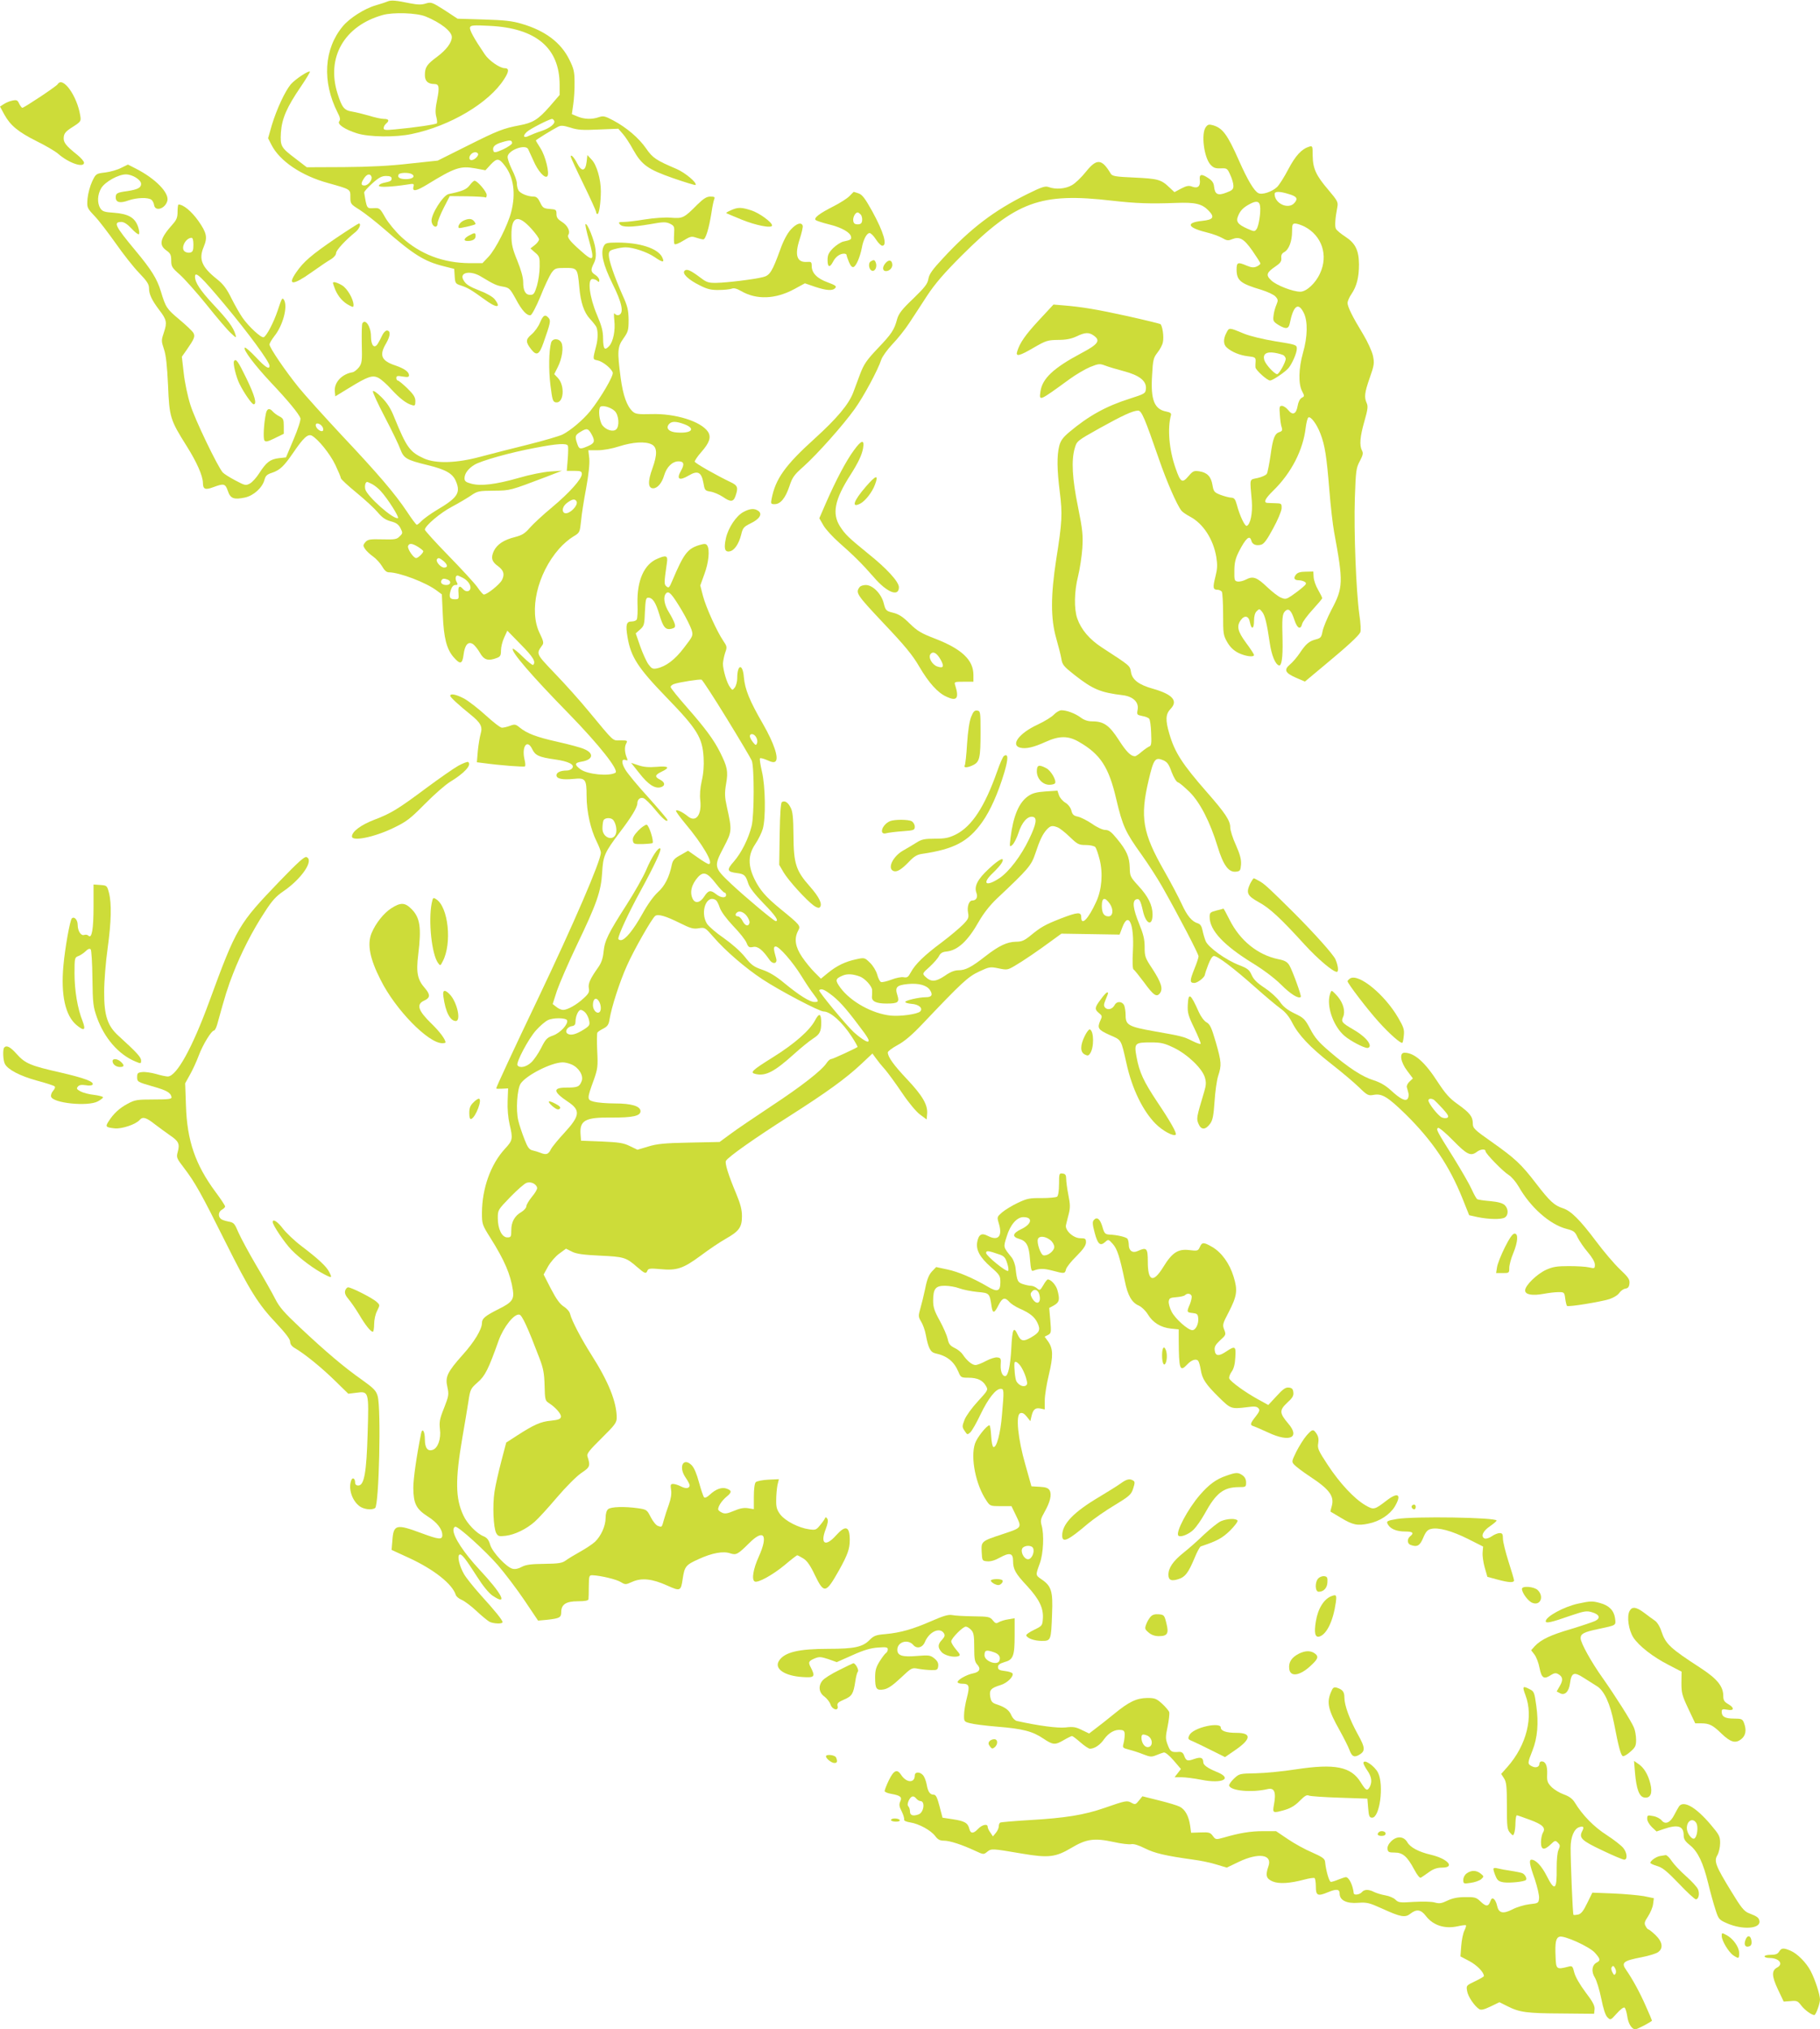 <?xml version="1.0" standalone="no"?>
<!DOCTYPE svg PUBLIC "-//W3C//DTD SVG 20010904//EN"
 "http://www.w3.org/TR/2001/REC-SVG-20010904/DTD/svg10.dtd">
<svg version="1.0" xmlns="http://www.w3.org/2000/svg"
 width="1148pt" height="1280pt" viewBox="0 0 1148 1280"
 preserveAspectRatio="xMidYMid meet">
<g transform="translate(0,1280) scale(0.1,-0.1)"
fill="#cddc39" stroke="none">
<path d="M2445 12791 c-11 -5 -45 -16 -76 -25 -70 -20 -165 -81 -207 -132
-119 -143 -131 -349 -33 -543 17 -32 19 -46 11 -56 -15 -18 35 -52 112 -76 74
-24 246 -26 346 -4 241 50 487 196 582 346 32 49 32 69 3 69 -30 0 -99 48
-125 87 -70 103 -99 157 -93 171 5 13 23 14 123 9 293 -14 442 -139 442 -373
l0 -63 -64 -74 c-70 -80 -105 -102 -187 -117 -105 -20 -138 -33 -326 -127
l-192 -96 -178 -19 c-120 -14 -254 -21 -413 -22 l-235 -1 -69 53 c-95 72 -99
79 -94 167 6 87 37 159 126 289 34 50 59 92 57 94 -8 9 -93 -48 -121 -80 -37
-45 -88 -155 -119 -256 l-24 -84 21 -41 c52 -103 190 -196 359 -242 142 -40
139 -38 139 -88 0 -43 2 -45 58 -80 31 -20 102 -75 157 -123 183 -160 252
-203 373 -233 l67 -17 3 -46 c3 -44 5 -48 40 -59 42 -14 63 -26 146 -86 78
-58 111 -58 66 0 -11 14 -50 37 -88 51 -75 30 -94 42 -110 72 -25 47 47 60
113 19 81 -49 97 -56 138 -63 39 -7 44 -12 80 -77 39 -74 71 -108 94 -103 8 2
36 55 62 118 25 64 57 130 69 148 22 30 27 32 88 32 76 0 77 -2 88 -120 8 -97
30 -161 67 -201 17 -18 34 -40 40 -50 11 -22 12 -73 0 -119 -23 -89 -23 -87 8
-93 33 -7 87 -50 96 -77 6 -20 -74 -157 -142 -243 -46 -56 -122 -121 -175
-148 -21 -10 -120 -39 -220 -64 -101 -25 -235 -59 -298 -76 -152 -41 -280 -44
-355 -11 -90 41 -110 69 -187 257 -23 59 -45 93 -82 130 -28 28 -51 44 -54 37
-2 -6 32 -80 76 -164 44 -84 88 -175 97 -201 22 -58 38 -68 174 -101 114 -28
157 -53 177 -102 31 -73 10 -104 -124 -183 -38 -23 -79 -53 -92 -66 -13 -14
-27 -25 -31 -25 -4 0 -32 37 -62 83 -77 115 -183 239 -412 482 -108 116 -230
251 -270 300 -85 105 -185 252 -185 272 0 8 14 31 30 52 55 68 87 189 61 230
-11 16 -13 12 -40 -69 -25 -75 -71 -162 -88 -167 -16 -6 -97 70 -134 124 -16
23 -47 77 -69 121 -30 61 -52 90 -91 121 -97 77 -117 126 -84 204 25 60 19 88
-34 164 -43 60 -94 103 -125 103 -3 0 -6 -20 -6 -45 0 -37 -6 -52 -33 -82 -78
-88 -87 -128 -37 -163 25 -18 30 -28 30 -63 0 -38 5 -46 54 -89 30 -27 106
-112 169 -190 63 -79 131 -159 152 -178 35 -33 37 -33 30 -10 -13 45 -47 91
-138 188 -83 89 -117 140 -117 177 0 37 37 3 186 -175 152 -182 283 -361 284
-387 0 -27 -26 -10 -86 54 -35 37 -66 64 -70 60 -12 -12 62 -110 165 -220 108
-114 177 -198 186 -225 3 -11 -15 -67 -43 -133 l-48 -114 -46 -5 c-54 -7 -78
-25 -123 -95 -17 -27 -44 -57 -59 -65 -26 -14 -32 -12 -92 20 -36 19 -71 41
-79 50 -32 36 -177 337 -204 426 -17 53 -36 143 -42 200 l-12 104 29 41 c50
72 56 87 44 109 -6 11 -46 49 -89 85 -79 66 -86 76 -116 176 -24 80 -60 138
-161 259 -129 155 -141 180 -88 180 16 0 38 -14 64 -42 21 -23 42 -39 46 -35
5 4 2 27 -6 49 -20 56 -61 79 -151 86 -60 4 -73 8 -86 28 -21 33 -19 87 6 128
25 40 108 86 155 86 41 0 96 -34 96 -60 0 -24 -21 -35 -84 -45 -68 -9 -76 -14
-76 -40 0 -32 27 -39 81 -19 52 18 124 20 144 4 8 -6 15 -21 17 -33 6 -43 68
-25 83 24 16 50 -73 142 -199 206 l-49 25 -43 -21 c-23 -12 -68 -25 -100 -29
-58 -7 -59 -7 -83 -57 -13 -28 -26 -76 -29 -108 -4 -57 -4 -58 45 -110 27 -28
86 -106 133 -172 46 -66 112 -150 147 -186 51 -53 63 -72 63 -98 0 -37 18 -75
65 -137 46 -60 50 -78 29 -140 -17 -50 -17 -55 0 -106 13 -37 20 -104 26 -229
8 -201 14 -218 117 -382 65 -103 102 -188 103 -233 0 -40 15 -46 65 -27 67 25
76 23 92 -23 16 -49 38 -57 109 -42 54 12 109 62 122 111 7 26 16 35 48 45 50
17 75 41 134 127 64 94 92 120 117 107 40 -22 115 -115 148 -184 19 -40 35
-78 35 -84 0 -6 45 -48 99 -92 55 -45 115 -101 134 -124 27 -32 48 -47 81 -56
35 -9 49 -19 62 -43 15 -30 15 -33 -5 -52 -18 -19 -31 -21 -109 -19 -78 2 -91
0 -107 -17 -16 -19 -16 -23 -2 -44 8 -12 31 -34 50 -47 20 -14 45 -42 57 -62
15 -26 28 -38 43 -38 66 0 235 -64 303 -116 l31 -23 6 -128 c6 -147 24 -217
68 -268 42 -48 55 -45 63 15 8 63 29 87 60 67 11 -8 31 -33 44 -56 25 -44 52
-52 106 -31 22 8 26 16 26 47 0 21 9 58 20 81 l20 44 85 -87 c78 -79 97 -110
78 -129 -4 -3 -33 19 -65 51 -31 31 -60 54 -63 51 -15 -15 117 -169 356 -413
189 -194 315 -354 291 -369 -39 -24 -177 -11 -221 22 -39 29 -37 41 8 48 73
12 80 53 14 80 -20 9 -95 29 -166 45 -134 30 -192 52 -240 91 -24 20 -31 21
-60 10 -18 -7 -41 -12 -51 -12 -10 0 -55 35 -102 78 -46 42 -107 89 -135 105
-51 27 -89 35 -89 18 0 -9 57 -61 129 -119 63 -51 76 -75 63 -120 -6 -20 -14
-69 -18 -108 l-6 -72 48 -6 c94 -13 248 -25 255 -20 4 2 3 23 -3 46 -18 81 18
128 49 63 19 -40 43 -51 143 -65 86 -12 128 -33 109 -56 -6 -8 -21 -14 -33
-14 -40 0 -66 -12 -66 -30 0 -22 37 -30 107 -23 76 8 83 -1 83 -107 0 -99 25
-211 64 -289 14 -28 26 -59 26 -69 0 -52 -172 -450 -397 -922 -147 -307 -263
-557 -263 -565 0 -3 17 -3 38 -2 l37 2 -3 -80 c-2 -49 3 -105 12 -145 22 -93
21 -102 -29 -156 -90 -98 -144 -249 -145 -403 0 -72 1 -76 54 -160 88 -140
126 -228 141 -328 9 -58 -5 -78 -88 -119 -87 -44 -107 -60 -107 -89 0 -39 -48
-119 -121 -200 -98 -110 -112 -140 -97 -204 10 -47 9 -55 -21 -132 -28 -69
-31 -89 -26 -134 8 -60 -13 -120 -46 -130 -32 -11 -49 13 -49 66 0 51 -16 76
-24 37 -29 -145 -49 -286 -49 -343 1 -99 18 -133 91 -180 59 -37 92 -80 92
-118 0 -30 -22 -28 -130 12 -161 60 -178 56 -185 -46 l-5 -59 113 -52 c155
-72 270 -163 292 -232 3 -10 20 -24 37 -31 17 -7 59 -38 92 -69 34 -32 71 -62
83 -69 25 -13 83 -15 83 -3 0 13 -46 70 -136 169 -45 50 -93 110 -107 134 -29
50 -44 114 -29 123 13 8 37 -23 112 -140 36 -57 73 -102 96 -118 102 -69 62
10 -82 164 -98 105 -164 206 -164 249 0 12 6 21 13 21 21 0 185 -148 268 -243
44 -51 119 -150 167 -221 l86 -128 56 5 c79 9 90 14 90 48 0 49 30 69 105 69
44 0 66 4 67 13 1 6 2 44 2 82 1 68 2 70 26 69 53 -3 149 -26 176 -43 28 -17
31 -17 73 2 59 26 125 19 220 -24 82 -37 86 -35 97 41 12 80 19 89 101 126 85
39 156 52 200 36 37 -12 47 -6 118 64 93 94 123 53 61 -85 -35 -77 -46 -144
-26 -156 19 -12 114 41 189 103 40 34 76 62 80 62 3 0 20 -9 38 -20 23 -14 44
-43 73 -105 58 -119 69 -117 152 30 54 97 68 135 68 191 0 88 -26 97 -87 29
-66 -74 -101 -54 -65 39 14 37 17 57 10 67 -7 11 -11 11 -15 1 -3 -7 -17 -27
-31 -43 -23 -29 -29 -31 -69 -25 -65 9 -149 52 -181 93 -22 30 -27 46 -26 92
0 31 4 73 8 94 l9 37 -67 -3 c-37 -2 -72 -9 -79 -16 -7 -7 -12 -42 -12 -91 l0
-79 -37 6 c-27 4 -52 -1 -89 -17 -41 -17 -57 -20 -75 -11 -13 6 -24 15 -24 21
0 20 22 53 51 78 36 29 36 40 4 52 -31 12 -70 -2 -108 -38 -17 -16 -31 -22
-36 -16 -5 5 -19 47 -32 94 -14 53 -31 93 -46 108 -53 53 -85 -10 -39 -77 14
-20 26 -43 26 -49 0 -21 -24 -24 -56 -7 -16 8 -37 15 -48 15 -16 0 -18 -5 -13
-37 4 -26 -1 -56 -14 -93 -11 -30 -25 -73 -31 -95 -14 -50 -12 -48 -37 -40
-12 3 -32 28 -46 55 -24 47 -26 49 -82 57 -87 12 -169 9 -187 -6 -10 -8 -16
-29 -16 -55 0 -51 -29 -114 -66 -150 -16 -15 -58 -43 -94 -63 -36 -20 -77 -45
-92 -56 -22 -16 -44 -20 -135 -21 -84 -1 -115 -5 -142 -19 -21 -12 -42 -16
-58 -12 -39 10 -127 104 -141 151 -9 31 -20 45 -42 54 -44 18 -103 79 -127
131 -51 108 -52 225 -7 489 14 80 31 182 38 227 12 80 14 84 58 123 48 41 69
84 133 264 31 86 98 171 131 164 17 -3 53 -81 126 -273 25 -65 31 -97 33 -174
2 -88 4 -96 26 -110 44 -28 81 -71 77 -88 -2 -14 -17 -19 -63 -24 -65 -6 -107
-25 -214 -94 l-68 -44 -31 -118 c-17 -65 -37 -152 -43 -193 -13 -86 -7 -226
11 -260 11 -20 17 -22 60 -17 57 7 130 42 183 89 21 18 84 87 140 153 58 68
125 135 155 155 54 36 57 44 37 105 -5 16 14 39 90 114 85 84 95 98 95 130 -1
99 -51 225 -160 396 -63 99 -124 215 -134 257 -3 15 -21 35 -40 47 -25 16 -47
47 -81 112 l-46 90 28 51 c16 28 48 65 71 81 l42 31 38 -19 c28 -14 71 -20
177 -25 152 -7 164 -11 234 -72 49 -42 56 -45 65 -22 5 13 18 15 81 9 104 -10
144 3 256 86 52 39 122 86 156 105 85 48 103 73 103 143 0 42 -10 78 -36 141
-50 119 -73 193 -65 208 14 25 186 146 397 280 240 153 360 240 458 332 l69
65 21 -29 c12 -17 37 -48 57 -70 20 -23 68 -89 108 -148 42 -63 90 -120 114
-138 l42 -31 3 35 c5 56 -28 114 -126 218 -87 92 -122 142 -122 170 0 7 28 28
63 47 43 23 92 65 157 134 246 259 285 296 356 329 64 30 70 31 123 20 52 -11
57 -10 100 15 49 28 152 98 241 164 l55 40 184 -3 183 -3 17 45 c39 105 76 23
67 -147 -4 -71 -2 -114 4 -118 6 -3 35 -40 66 -81 61 -84 80 -96 101 -68 20
28 7 68 -48 153 -46 69 -49 78 -49 137 0 50 -8 82 -35 148 -38 93 -44 143 -19
153 20 8 28 -6 43 -72 19 -86 61 -101 61 -22 -1 58 -27 112 -90 180 -51 56
-53 61 -54 115 -2 67 -19 107 -81 182 -35 43 -51 55 -73 55 -16 0 -52 16 -84
39 -31 21 -71 41 -89 45 -26 5 -35 13 -41 38 -5 19 -20 39 -38 50 -16 9 -34
30 -40 46 l-10 30 -75 -5 c-57 -4 -83 -11 -109 -29 -59 -40 -95 -126 -112
-264 -7 -59 -6 -60 13 -43 10 10 27 43 37 74 21 66 56 107 89 102 31 -4 25
-44 -23 -143 -50 -104 -126 -204 -186 -244 -86 -57 -113 -35 -41 33 24 23 49
51 56 64 22 42 -15 25 -83 -39 -70 -65 -93 -110 -77 -151 10 -27 -1 -48 -26
-48 -21 0 -34 -38 -27 -76 6 -32 3 -40 -32 -76 -22 -22 -82 -73 -134 -112
-109 -81 -167 -137 -195 -189 -16 -30 -23 -35 -45 -31 -14 3 -49 -4 -77 -15
-29 -11 -59 -18 -66 -15 -7 2 -18 24 -24 47 -7 24 -26 56 -46 75 -33 32 -34
33 -88 21 -66 -14 -121 -40 -177 -86 l-44 -36 -39 39 c-22 22 -58 65 -80 98
-43 64 -51 115 -25 165 17 32 16 34 -114 140 -91 75 -127 117 -161 186 -42 87
-41 153 5 221 19 28 40 71 47 95 20 67 17 269 -5 362 -10 43 -16 81 -12 84 3
3 24 -2 46 -12 30 -14 44 -15 52 -7 21 21 -10 114 -78 233 -87 150 -115 221
-122 297 -7 89 -42 84 -42 -7 0 -20 -7 -46 -15 -57 -15 -19 -15 -19 -30 1 -20
25 -45 110 -45 149 1 17 7 48 14 69 13 35 12 40 -12 75 -40 59 -109 211 -128
283 l-17 66 26 72 c27 72 35 153 18 180 -8 12 -16 13 -50 3 -75 -23 -98 -54
-171 -226 -18 -43 -22 -47 -36 -35 -16 13 -16 21 3 152 6 42 -5 47 -60 23 -85
-35 -130 -139 -126 -284 2 -48 0 -93 -5 -100 -4 -7 -18 -12 -32 -12 -33 0 -39
-20 -26 -98 21 -126 66 -195 246 -381 193 -199 227 -253 234 -380 3 -50 -1
-102 -12 -148 -10 -44 -13 -89 -9 -121 10 -91 -27 -142 -77 -102 -33 27 -69
45 -76 37 -3 -3 22 -38 56 -79 113 -134 185 -258 150 -258 -6 0 -38 19 -70 42
l-60 42 -47 -27 c-38 -20 -49 -33 -55 -59 -16 -81 -46 -138 -89 -176 -27 -25
-64 -76 -97 -136 -57 -102 -109 -166 -136 -166 -9 0 -16 4 -16 9 0 24 66 166
139 299 90 165 135 262 126 270 -11 12 -55 -54 -88 -133 -19 -45 -75 -144
-125 -222 -116 -181 -138 -225 -145 -297 -4 -41 -14 -70 -34 -98 -51 -72 -64
-102 -59 -131 5 -23 -1 -35 -32 -63 -42 -40 -102 -74 -130 -74 -11 0 -30 8
-43 19 l-23 18 27 84 c16 46 72 176 126 289 124 258 152 337 159 455 6 107 15
127 112 256 72 94 110 157 110 181 0 25 17 40 38 34 12 -4 44 -36 73 -71 48
-59 79 -85 79 -67 0 5 -54 68 -120 142 -67 73 -132 152 -146 176 -26 44 -24
70 3 60 11 -5 13 -2 8 11 -15 34 -17 71 -6 92 11 20 9 21 -35 21 -53 0 -35
-16 -202 185 -55 67 -151 174 -213 238 -120 126 -118 122 -78 178 10 13 6 28
-17 75 -69 141 -16 374 122 532 25 29 65 63 89 77 42 25 42 26 50 98 3 39 18
133 32 207 16 88 23 153 20 188 l-6 52 59 0 c36 0 91 10 137 25 85 27 164 32
203 12 36 -18 37 -63 5 -152 -30 -82 -28 -125 5 -125 27 0 55 33 69 81 16 54
52 89 91 89 34 0 39 -18 15 -60 -30 -53 -11 -65 50 -29 55 33 79 21 91 -43 9
-51 10 -53 46 -59 20 -3 54 -18 76 -32 50 -35 68 -34 81 4 19 54 14 67 -31 88
-88 42 -222 118 -226 129 -1 5 17 33 41 60 52 59 64 94 43 128 -44 66 -206
117 -358 112 -82 -2 -99 0 -117 16 -37 34 -61 101 -76 212 -22 168 -21 196 18
250 29 41 32 52 32 117 -1 61 -6 85 -39 157 -50 113 -86 217 -86 251 0 24 6
30 38 38 20 6 51 11 68 11 47 0 135 -29 182 -61 54 -37 66 -37 48 0 -29 55
-141 91 -282 91 -65 0 -75 -3 -85 -21 -23 -43 -5 -118 54 -238 60 -120 74
-185 41 -198 -9 -3 -20 0 -26 8 -6 9 -7 -5 -3 -43 7 -62 -7 -132 -32 -160 -29
-32 -38 -21 -39 45 0 49 -9 81 -39 152 -47 111 -61 225 -28 225 10 0 24 -5 31
-12 9 -9 12 -8 12 5 0 9 -11 24 -25 33 -29 19 -31 30 -9 74 12 24 15 46 10 89
-6 53 -52 168 -63 157 -3 -3 7 -48 22 -101 37 -133 31 -141 -54 -65 -70 62
-86 84 -75 101 12 21 -7 58 -41 79 -27 17 -35 28 -35 50 0 27 -3 29 -42 32
-39 3 -45 7 -61 41 -13 27 -23 37 -41 37 -37 0 -86 20 -96 40 -6 10 -10 30
-10 45 0 14 -14 53 -31 86 -16 33 -29 70 -27 82 6 41 111 79 129 47 4 -8 19
-41 33 -72 28 -66 72 -116 88 -100 16 16 -11 127 -43 177 -16 25 -29 47 -29
49 0 4 102 67 139 86 19 10 33 9 79 -5 45 -15 78 -17 178 -12 l124 5 28 -32
c16 -18 45 -62 65 -99 55 -98 93 -125 253 -181 75 -26 138 -45 141 -43 12 13
-64 77 -119 101 -129 55 -151 69 -193 130 -46 66 -122 131 -208 177 -51 27
-62 29 -89 20 -43 -15 -92 -14 -135 4 l-36 15 9 63 c5 34 9 96 8 139 0 65 -5
86 -33 142 -53 108 -153 183 -301 226 -59 18 -111 23 -239 27 l-165 5 -82 54
c-79 50 -84 52 -118 42 -27 -9 -52 -8 -99 1 -91 19 -120 21 -142 12z m240 -95
c95 -39 165 -94 165 -130 0 -35 -36 -82 -94 -125 -64 -47 -76 -66 -76 -115 0
-38 20 -56 60 -56 30 0 33 -20 17 -100 -11 -52 -12 -82 -5 -107 5 -19 7 -38 3
-41 -7 -7 -141 -27 -262 -38 -62 -6 -73 -5 -73 8 0 9 7 21 15 28 23 19 18 30
-14 30 -16 0 -57 9 -92 20 -35 10 -83 22 -107 26 -51 8 -65 25 -93 114 -72
228 43 427 284 495 66 19 216 14 272 -9z m810 -657 c11 -17 -25 -47 -79 -65
-28 -9 -63 -23 -78 -30 -35 -18 -44 -3 -15 24 20 19 140 80 159 82 4 0 10 -5
13 -11z m-265 -142 c0 -7 -25 -24 -56 -39 -44 -20 -57 -22 -61 -12 -10 26 6
43 54 57 50 15 63 14 63 -6z m-215 -66 c7 -12 -22 -41 -41 -41 -17 0 -18 22
-2 38 14 14 35 16 43 3z m170 -77 c55 -72 69 -174 40 -289 -21 -84 -99 -238
-144 -285 l-38 -40 -79 0 c-168 1 -314 56 -432 165 -37 34 -83 90 -102 123
-34 60 -36 61 -74 59 -43 -2 -42 -4 -59 98 -1 6 22 32 51 58 41 37 60 47 87
47 25 0 35 -5 35 -15 0 -16 -5 -19 -52 -29 -16 -4 -28 -11 -28 -18 0 -11 82
-7 179 8 42 7 44 6 39 -14 -9 -33 18 -28 88 15 173 106 208 118 302 101 l64
-12 34 37 c39 41 52 40 89 -9z m-586 -53 c23 -15 2 -31 -39 -31 -39 0 -56 12
-45 30 8 12 65 13 84 1z m-256 -15 c8 -20 -21 -56 -44 -56 -23 0 -24 13 -3 45
18 28 39 32 47 11z m1009 -329 c26 -29 48 -59 48 -67 0 -8 -12 -24 -27 -36
l-27 -21 29 -26 c28 -23 30 -31 29 -89 0 -34 -8 -89 -17 -120 -15 -50 -21 -58
-42 -58 -31 0 -45 26 -45 82 0 28 -14 77 -37 134 -30 73 -37 102 -37 160 -1
121 41 135 126 41z m-2132 -101 c0 -35 -4 -45 -20 -49 -10 -3 -26 0 -35 7 -27
20 5 85 43 86 8 0 12 -15 12 -44z m2657 -1048 c27 -25 32 -98 9 -117 -20 -17
-63 -3 -86 26 -20 26 -28 102 -13 117 13 12 66 -3 90 -26z m440 -84 c74 -28
46 -59 -47 -52 -50 3 -72 26 -51 52 17 20 44 20 98 0z m-2283 -16 c5 -9 7 -20
3 -25 -11 -10 -41 11 -45 31 -5 23 26 18 42 -6z m1700 -52 c21 -40 16 -53 -30
-72 -46 -19 -51 -18 -63 17 -16 47 -14 55 22 76 39 24 48 22 71 -21z m-152
-68 c3 -7 2 -46 -1 -85 l-6 -73 47 0 c41 0 48 -3 48 -20 0 -31 -78 -118 -188
-210 -57 -47 -120 -106 -140 -129 -30 -35 -49 -47 -92 -58 -72 -18 -114 -46
-135 -88 -20 -43 -13 -68 25 -95 37 -27 45 -52 26 -89 -15 -28 -93 -91 -114
-91 -5 0 -24 21 -42 48 -19 26 -101 115 -182 198 -81 83 -148 157 -148 163 0
24 98 107 171 145 41 22 94 53 119 70 42 29 51 30 145 31 106 1 100 0 335 89
l95 37 -75 -5 c-43 -3 -129 -20 -200 -41 -144 -41 -237 -52 -297 -36 -34 9
-43 16 -43 34 0 30 23 61 62 85 42 26 227 78 383 107 139 27 201 31 207 13z
m-1234 -242 c15 -8 39 -27 53 -43 44 -47 120 -168 109 -171 -29 -10 -195 138
-206 182 -5 23 1 46 12 46 3 0 17 -6 32 -14z m1288 -107 c16 -26 -50 -90 -77
-74 -18 12 -9 44 19 64 31 23 48 26 58 10z m-998 -289 c17 -11 32 -23 32 -27
0 -11 -33 -43 -45 -43 -17 0 -57 59 -51 76 7 19 25 18 64 -6z m160 -89 c27
-24 28 -41 3 -41 -21 0 -54 38 -45 52 8 12 16 10 42 -11z m122 -106 c33 -17
54 -50 46 -71 -7 -18 -30 -18 -46 1 -22 26 -32 16 -28 -25 3 -38 2 -40 -23
-40 -33 0 -39 14 -26 57 7 22 17 33 29 33 16 0 17 3 8 20 -10 18 -7 40 6 40 3
0 18 -7 34 -15z m-96 -11 c25 -10 19 -34 -8 -34 -27 0 -41 14 -31 30 7 12 17
12 39 4z m1476 -193 c28 -47 55 -102 62 -123 11 -37 10 -39 -47 -113 -58 -77
-115 -119 -172 -131 -26 -5 -33 -1 -53 26 -13 18 -36 69 -52 114 l-28 81 27
24 c26 23 28 31 31 113 4 76 6 88 21 88 28 0 47 -30 70 -106 24 -81 39 -99 77
-90 22 6 25 11 20 31 -4 14 -20 46 -36 72 -31 49 -39 100 -18 121 17 17 36 -4
98 -107z m283 -681 c81 -132 153 -253 159 -268 16 -41 16 -345 -1 -412 -20
-81 -65 -170 -112 -224 -47 -53 -44 -65 20 -73 46 -6 54 -13 71 -66 8 -26 41
-68 96 -125 74 -75 99 -112 77 -112 -11 0 -187 147 -281 235 -110 104 -111
109 -46 233 51 97 52 104 19 252 -14 64 -15 86 -5 146 14 79 8 107 -38 199
-39 78 -92 150 -206 280 -58 66 -106 125 -106 132 0 6 10 15 23 19 32 11 160
31 172 27 6 -2 77 -111 158 -243z m187 -121 c7 -11 9 -28 5 -37 -6 -15 -9 -14
-26 7 -10 13 -19 29 -19 37 0 21 28 17 40 -7z m-902 -521 c16 -21 24 -58 18
-83 -14 -55 -86 -31 -86 29 0 19 3 41 6 50 7 19 47 21 62 4z m2804 -47 c13 -5
47 -32 76 -60 49 -47 57 -51 101 -51 28 0 53 -6 60 -13 6 -8 18 -42 27 -78 22
-87 14 -190 -21 -266 -50 -110 -95 -156 -95 -98 0 34 -21 33 -130 -9 -99 -39
-124 -53 -191 -108 -38 -31 -55 -38 -90 -38 -57 -1 -108 -25 -194 -92 -88 -69
-125 -88 -170 -88 -24 0 -52 -11 -87 -36 -57 -38 -86 -39 -122 -4 -19 19 -19
20 28 62 26 24 53 55 59 68 9 18 22 26 46 28 71 7 135 65 205 189 31 54 71
104 114 145 200 188 217 209 242 283 28 85 46 123 73 153 23 24 34 27 69 13z
m-2159 -351 c26 -33 51 -60 57 -60 5 0 10 -7 10 -15 0 -21 -33 -19 -63 5 -35
28 -49 25 -75 -15 -25 -39 -56 -46 -72 -16 -21 41 -9 92 33 139 34 37 59 28
110 -38z m3 -108 c6 -4 17 -25 24 -47 8 -24 40 -68 84 -115 40 -41 78 -89 85
-107 11 -28 17 -31 42 -26 29 6 59 -18 102 -80 21 -32 52 -26 43 7 -18 61 -18
76 -3 76 22 0 107 -97 162 -186 27 -44 61 -95 77 -115 34 -45 34 -49 5 -49
-29 0 -95 41 -191 120 -50 42 -95 69 -137 83 -55 19 -70 30 -111 82 -29 36
-83 83 -134 119 -47 32 -94 73 -105 90 -45 74 -2 188 57 148z m2484 -22 c25
-36 21 -80 -8 -80 -29 0 -42 21 -42 67 0 52 19 57 50 13z m-2290 -77 c11 -15
19 -33 18 -42 -5 -27 -27 -23 -43 8 -8 17 -22 31 -30 31 -16 0 -20 12 -8 23
14 15 43 6 63 -20z m-424 -44 c70 -35 88 -40 122 -34 38 6 40 5 93 -56 73 -85
202 -196 307 -265 107 -71 360 -204 387 -204 43 0 118 -67 177 -158 22 -34 39
-64 37 -66 -14 -10 -156 -76 -166 -76 -7 0 -20 -11 -29 -25 -31 -47 -159 -147
-349 -272 -104 -69 -221 -148 -258 -176 l-68 -50 -192 -4 c-157 -3 -204 -8
-259 -25 l-67 -20 -48 23 c-40 20 -69 24 -178 29 l-130 5 -3 39 c-7 89 29 109
193 107 135 -1 185 10 185 40 0 32 -57 49 -162 49 -51 0 -110 5 -132 11 -44
12 -45 16 0 139 24 69 26 84 21 181 -3 58 -2 110 1 116 4 6 21 17 39 26 25 13
33 25 38 59 13 78 64 236 109 336 44 100 159 301 179 315 19 13 66 -1 153 -44z
m1139 -339 c31 -12 75 -60 76 -84 1 -11 0 -31 -1 -43 -2 -29 27 -43 92 -43 73
0 83 8 68 54 -16 49 -4 62 65 69 69 7 121 -7 141 -38 20 -30 11 -45 -26 -45
-43 0 -130 -20 -130 -30 0 -5 19 -10 41 -12 45 -3 73 -28 53 -48 -17 -17 -126
-32 -185 -26 -117 12 -254 88 -319 177 -33 46 -32 55 14 75 30 13 66 11 111
-6z m-189 -109 c51 -37 96 -86 177 -194 64 -83 77 -107 59 -107 -11 0 -52 28
-86 59 -48 44 -225 258 -219 265 12 12 30 6 69 -23z m-1456 -50 c13 -25 13
-58 0 -66 -17 -11 -40 15 -40 45 0 43 22 54 40 21z m-87 -69 c9 -10 20 -32 23
-49 6 -28 2 -34 -34 -57 -49 -31 -82 -39 -102 -26 -20 13 -2 44 29 48 15 2 21
11 21 27 0 35 18 75 33 75 8 0 21 -8 30 -18z m-116 -48 c8 -24 -43 -79 -87
-95 -40 -14 -48 -22 -77 -80 -18 -35 -46 -76 -63 -91 -31 -29 -73 -37 -86 -17
-10 17 70 169 118 221 24 27 57 55 73 63 33 17 116 16 122 -1z m28 -278 c46
-20 77 -70 64 -105 -14 -36 -25 -41 -96 -41 -88 0 -85 -26 9 -89 81 -54 77
-88 -21 -195 -38 -41 -77 -88 -86 -105 -16 -33 -30 -37 -67 -22 -13 5 -35 12
-49 15 -21 5 -31 18 -52 73 -15 38 -32 90 -38 116 -16 65 -7 198 15 232 34 52
192 133 264 134 12 1 38 -5 57 -13z m-217 -778 c2 -8 -13 -34 -33 -57 -19 -24
-35 -50 -35 -60 0 -9 -14 -25 -30 -35 -44 -25 -65 -63 -65 -116 0 -41 -2 -45
-25 -45 -34 0 -60 53 -60 122 0 51 1 52 78 132 43 44 89 85 103 90 27 10 62
-6 67 -31z"/>
<path d="M2963 11632 c-20 -27 -46 -38 -133 -56 -35 -7 -112 -129 -108 -171 4
-37 38 -49 38 -13 1 13 18 56 39 97 l38 74 107 -1 c59 -1 111 -4 117 -7 5 -4
9 4 9 15 0 21 -59 90 -77 90 -5 0 -19 -13 -30 -28z"/>
<path d="M2923 11408 c-22 -11 -38 -36 -29 -46 5 -4 95 17 105 24 2 2 -2 10
-9 19 -14 17 -35 18 -67 3z"/>
<path d="M2958 11314 c-32 -17 -37 -34 -9 -34 33 0 51 11 51 31 0 23 -6 23
-42 3z"/>
<path d="M5141 6364 c-34 -64 -130 -148 -263 -231 -139 -87 -151 -99 -109
-108 62 -13 117 16 240 127 42 38 95 81 118 96 44 28 53 45 53 102 0 59 -13
63 -39 14z"/>
<path d="M3462 5849 c2 -7 16 -22 31 -33 20 -15 30 -17 38 -9 8 8 0 17 -31 33
-26 13 -41 17 -38 9z"/>
<path d="M364 12269 c-7 -13 -212 -149 -223 -149 -4 0 -13 12 -20 26 -10 22
-16 25 -41 20 -17 -3 -41 -13 -55 -22 l-25 -16 27 -50 c38 -69 87 -110 205
-169 57 -28 118 -64 136 -80 66 -58 162 -90 162 -55 0 8 -19 30 -41 48 -75 60
-90 80 -87 112 2 25 13 38 56 65 53 34 54 36 48 73 -20 124 -110 249 -142 197z"/>
<path d="M7605 11997 c-29 -42 -11 -187 29 -234 19 -21 31 -26 65 -25 40 2 43
0 61 -41 11 -23 20 -54 20 -69 0 -22 -7 -29 -45 -43 -53 -21 -72 -11 -77 38
-2 23 -12 38 -37 54 -42 28 -57 25 -53 -11 5 -40 -12 -56 -46 -44 -22 9 -36 7
-71 -11 l-43 -23 -32 30 c-52 50 -73 55 -220 62 -120 5 -141 9 -150 25 -56 94
-88 97 -156 12 -28 -35 -68 -74 -89 -85 -41 -24 -103 -28 -146 -12 -22 8 -42
2 -137 -45 -209 -104 -355 -215 -530 -404 -67 -72 -87 -100 -92 -130 -5 -31
-22 -53 -95 -124 -72 -68 -92 -95 -102 -129 -18 -68 -34 -93 -123 -186 -70
-74 -87 -99 -111 -162 -15 -41 -35 -94 -44 -118 -29 -74 -102 -161 -243 -289
-186 -168 -247 -254 -271 -380 -6 -30 -4 -33 19 -33 37 0 68 38 93 112 19 58
30 73 90 126 86 77 249 260 322 362 58 81 147 247 168 312 7 20 38 63 70 97
32 33 80 93 106 133 27 40 77 118 113 173 49 74 104 139 216 251 346 345 499
401 952 348 151 -17 240 -20 399 -14 125 5 167 -5 210 -50 38 -40 28 -56 -41
-63 -106 -11 -96 -42 24 -72 37 -9 82 -25 101 -36 29 -17 38 -18 62 -8 48 19
75 4 129 -73 27 -39 50 -75 50 -80 0 -5 -10 -13 -23 -19 -18 -8 -33 -7 -62 5
-58 25 -65 22 -65 -26 1 -68 25 -87 156 -126 39 -12 79 -31 89 -42 17 -19 18
-24 6 -53 -8 -18 -16 -48 -18 -68 -4 -33 -1 -38 30 -58 46 -28 65 -27 72 7 23
115 54 139 89 68 26 -53 24 -150 -5 -251 -28 -98 -30 -197 -6 -242 16 -31 16
-33 -2 -42 -12 -7 -22 -27 -26 -52 -9 -51 -31 -61 -59 -26 -12 15 -30 27 -40
27 -16 0 -17 -7 -13 -57 2 -32 7 -68 12 -80 5 -16 2 -23 -14 -28 -31 -10 -42
-38 -57 -148 -8 -54 -18 -106 -23 -115 -5 -9 -31 -21 -58 -27 -54 -12 -50 4
-37 -145 6 -77 -9 -149 -32 -157 -12 -4 -45 66 -63 135 -9 33 -16 42 -34 43
-12 0 -42 8 -67 17 -41 16 -45 21 -52 62 -9 54 -33 79 -82 87 -35 5 -41 3 -70
-31 -39 -46 -50 -39 -81 51 -41 117 -52 251 -29 334 3 12 -4 18 -29 23 -76 14
-100 74 -90 229 5 98 9 111 34 143 15 19 31 48 34 65 8 35 -3 106 -16 115 -6
3 -99 26 -207 50 -192 42 -284 58 -407 68 l-60 5 -92 -99 c-86 -93 -120 -142
-137 -197 -11 -35 14 -29 106 25 76 44 87 47 152 48 51 0 84 7 116 22 54 26
78 27 108 6 46 -32 30 -55 -78 -112 -175 -93 -246 -160 -257 -241 -9 -63 -11
-64 184 78 40 29 98 63 129 76 52 21 61 22 93 10 20 -8 73 -24 119 -36 99 -26
145 -62 140 -112 -3 -29 -7 -31 -103 -62 -149 -47 -260 -109 -381 -211 -40
-34 -54 -53 -63 -88 -15 -61 -14 -148 4 -291 17 -136 15 -187 -23 -425 -35
-227 -35 -373 0 -495 14 -49 29 -108 33 -131 5 -36 15 -48 81 -100 117 -92
165 -112 306 -129 65 -8 102 -44 94 -90 -6 -33 -5 -34 28 -41 20 -3 40 -11 45
-18 5 -6 11 -47 12 -90 3 -63 1 -80 -11 -84 -8 -3 -30 -18 -48 -33 -18 -16
-37 -29 -43 -29 -26 0 -54 27 -103 104 -59 91 -94 116 -166 116 -28 0 -52 8
-73 24 -35 26 -88 46 -122 46 -12 0 -32 -12 -46 -26 -13 -15 -60 -44 -105 -65
-115 -53 -172 -129 -109 -145 36 -9 84 2 159 36 87 40 144 40 211 1 136 -78
189 -159 236 -362 40 -169 57 -207 159 -349 45 -63 104 -155 132 -205 102
-180 228 -422 228 -437 0 -8 -11 -42 -25 -76 -31 -77 -32 -92 -2 -92 21 0 67
36 67 53 0 3 9 31 21 62 13 34 26 55 36 55 24 0 125 -77 258 -195 66 -59 139
-120 163 -137 28 -20 52 -48 72 -87 40 -79 111 -155 249 -263 64 -50 141 -115
173 -146 52 -51 59 -54 92 -48 53 10 89 -12 203 -123 168 -166 275 -324 358
-531 l42 -105 54 -12 c70 -14 145 -16 170 -3 24 14 25 54 1 78 -13 13 -41 21
-92 26 -40 3 -77 9 -82 12 -6 4 -21 31 -35 62 -13 30 -64 118 -112 196 -111
177 -114 183 -100 192 6 3 48 -32 95 -80 87 -89 111 -101 150 -71 22 17 54 20
54 4 0 -15 108 -126 146 -150 18 -11 46 -44 63 -73 74 -131 197 -240 302 -267
46 -12 54 -18 70 -54 11 -22 39 -64 64 -93 28 -33 45 -62 45 -79 0 -24 -2 -25
-37 -17 -21 5 -78 8 -128 8 -73 0 -100 -4 -142 -23 -58 -26 -133 -99 -133
-130 0 -27 44 -35 116 -22 32 6 74 11 95 11 35 0 37 -1 42 -41 3 -22 8 -43 11
-46 8 -8 210 25 268 43 26 9 53 25 62 39 9 13 26 25 38 27 17 2 24 11 26 32 3
25 -6 39 -60 90 -36 34 -103 113 -150 176 -102 136 -159 193 -210 209 -54 18
-81 42 -168 155 -96 125 -133 159 -283 265 -108 76 -117 85 -117 115 0 43 -19
67 -96 122 -51 36 -77 66 -125 139 -81 126 -148 185 -210 185 -34 0 -25 -59
17 -114 l36 -48 -21 -20 c-12 -11 -20 -27 -17 -36 2 -9 7 -26 10 -37 3 -11 1
-26 -4 -34 -12 -21 -48 -3 -108 53 -32 29 -66 49 -107 62 -70 21 -161 80 -279
182 -67 57 -93 87 -121 141 -34 64 -41 71 -100 99 -46 23 -71 42 -93 75 -18
25 -59 62 -95 86 -46 30 -69 52 -82 81 -15 34 -26 42 -80 63 -83 32 -194 112
-210 151 -7 17 -16 48 -20 68 -5 26 -14 39 -29 44 -38 11 -68 47 -103 124 -19
41 -68 134 -109 206 -137 240 -154 338 -99 572 32 135 41 148 92 127 25 -11
36 -25 53 -74 14 -36 30 -63 41 -66 10 -3 42 -31 73 -61 66 -66 129 -189 176
-343 36 -119 70 -165 117 -159 25 3 28 7 31 45 2 32 -6 63 -32 122 -20 43 -36
94 -36 112 0 43 -32 91 -147 222 -155 177 -203 251 -237 368 -26 88 -24 125 8
158 48 50 13 91 -109 126 -91 25 -133 57 -141 105 -7 42 -2 38 -182 155 -80
52 -132 113 -157 184 -21 61 -19 171 5 266 11 44 23 123 27 176 5 83 2 116
-27 260 -37 180 -43 296 -21 371 13 46 14 47 155 126 146 81 212 112 245 112
22 0 42 -48 131 -305 48 -140 113 -289 142 -326 7 -9 31 -25 53 -37 83 -43
148 -142 167 -255 8 -51 7 -75 -6 -126 -17 -68 -15 -81 14 -81 10 0 22 -6 27
-12 4 -7 8 -71 8 -143 0 -123 1 -132 27 -177 19 -32 41 -52 71 -67 44 -21 97
-28 97 -12 0 4 -22 39 -50 76 -53 72 -61 105 -34 143 24 34 51 28 58 -13 10
-49 26 -44 26 9 0 29 6 51 17 61 16 16 18 16 34 -4 18 -22 30 -71 49 -201 11
-73 34 -130 57 -137 17 -6 25 49 23 156 -4 141 -2 168 16 186 22 22 39 6 59
-56 18 -54 39 -64 49 -23 4 14 34 54 66 89 33 36 60 68 60 72 0 5 -12 28 -26
53 -15 25 -27 61 -28 80 l-2 35 -48 -1 c-35 0 -52 -6 -62 -19 -17 -22 -10 -35
19 -35 12 0 29 -5 37 -10 13 -9 10 -15 -15 -36 -16 -14 -47 -37 -67 -51 -34
-23 -41 -24 -67 -13 -17 6 -55 36 -87 66 -66 63 -90 72 -134 49 -17 -9 -41
-15 -53 -13 -20 3 -22 8 -21 68 0 50 7 78 28 120 44 86 69 108 79 70 6 -24 29
-34 61 -26 18 4 38 31 76 102 29 52 53 110 54 127 1 31 -1 32 -39 33 -22 0
-46 2 -52 2 -25 3 -12 28 38 77 114 111 189 257 205 398 4 31 11 60 17 64 15
9 54 -44 76 -103 28 -72 39 -143 56 -354 8 -102 22 -221 30 -265 59 -319 58
-351 -17 -492 -27 -52 -52 -113 -56 -136 -7 -36 -11 -42 -42 -50 -42 -11 -63
-28 -102 -87 -17 -25 -44 -57 -61 -71 -40 -34 -32 -53 38 -84 l56 -24 127 106
c141 117 209 180 222 204 5 9 3 57 -6 115 -20 145 -35 521 -28 734 6 171 8
188 31 231 20 38 23 51 14 67 -17 33 -13 86 15 184 21 73 24 95 15 115 -17 37
-14 66 19 160 28 80 30 92 20 140 -7 29 -33 87 -62 135 -67 110 -98 173 -98
197 0 11 11 37 25 57 33 49 47 105 47 187 -1 89 -23 133 -86 174 -28 18 -54
40 -59 49 -9 15 -5 68 9 141 5 28 -1 39 -56 104 -79 92 -99 136 -100 217 0 61
-1 63 -22 57 -48 -15 -86 -56 -132 -143 -26 -50 -58 -100 -71 -112 -32 -30
-95 -51 -118 -38 -27 14 -68 83 -122 205 -73 165 -103 205 -164 223 -26 7 -33
5 -46 -13z m524 -421 c52 -15 60 -29 35 -57 -38 -42 -124 -3 -124 57 0 18 31
18 89 0z m-181 -75 c6 -38 -8 -127 -22 -146 -12 -17 -15 -16 -57 2 -62 28 -75
45 -59 82 14 34 33 53 75 75 39 21 59 17 63 -13z m280 -130 c110 -57 152 -181
98 -296 -28 -62 -86 -115 -124 -115 -47 0 -150 40 -183 71 -36 34 -31 49 27
89 31 21 38 32 36 53 -2 18 4 29 19 37 29 16 49 69 49 130 0 44 3 50 20 50 12
0 37 -9 58 -19z m818 -5509 c5 -4 30 -29 54 -55 33 -37 41 -50 30 -57 -7 -4
-23 -4 -36 2 -23 11 -84 88 -84 107 0 13 20 14 36 3z"/>
<path d="M3600 11812 c0 -5 36 -83 80 -173 44 -90 80 -170 80 -176 0 -7 4 -13
9 -13 10 0 21 74 21 144 0 75 -26 166 -58 199 l-27 29 -5 -44 c-7 -59 -32 -63
-59 -9 -20 39 -41 61 -41 43z"/>
<path d="M5359 11564 c-13 -14 -58 -43 -99 -64 -91 -46 -129 -75 -115 -88 6
-5 43 -17 83 -27 78 -19 135 -50 140 -78 4 -17 -2 -21 -50 -31 -15 -4 -43 -22
-63 -41 -28 -29 -35 -43 -35 -75 0 -47 14 -51 35 -10 16 31 43 50 69 50 9 0
16 -4 16 -9 0 -5 7 -25 15 -44 10 -24 20 -35 29 -31 17 6 41 64 52 120 9 52
31 94 49 94 8 0 26 -18 40 -40 14 -22 32 -40 40 -40 34 0 9 86 -63 217 -45 81
-63 105 -86 113 -16 5 -30 10 -31 10 -1 0 -12 -12 -26 -26z m71 -118 c6 -8 10
-25 8 -38 -2 -17 -10 -23 -28 -23 -18 0 -26 6 -28 23 -3 22 13 52 28 52 4 0
13 -7 20 -14z"/>
<path d="M4397 11508 c-83 -84 -91 -87 -166 -81 -39 3 -106 -2 -163 -11 -54
-9 -114 -16 -134 -16 -31 0 -35 -2 -24 -15 16 -20 72 -19 191 1 83 15 99 15
125 3 27 -14 29 -17 26 -66 -2 -29 -1 -57 2 -62 4 -6 27 3 56 21 44 27 52 29
81 19 18 -6 38 -11 45 -11 15 0 36 69 52 170 5 36 13 73 17 83 6 14 2 17 -24
17 -24 0 -43 -12 -84 -52z"/>
<path d="M4611 11474 c-19 -8 -32 -16 -30 -18 2 -2 45 -20 94 -40 92 -38 195
-58 195 -38 0 20 -81 79 -131 95 -62 20 -84 21 -128 1z"/>
<path d="M2115 11295 c-149 -102 -200 -145 -246 -212 -59 -85 -22 -85 97 0 49
35 104 72 122 82 18 11 32 27 32 39 0 17 58 81 123 133 25 21 37 54 20 53 -5
-1 -71 -43 -148 -95z"/>
<path d="M4988 11352 c-22 -24 -47 -71 -66 -125 -51 -140 -66 -165 -110 -175
-55 -14 -226 -35 -292 -36 -51 -1 -63 3 -101 32 -64 48 -87 58 -101 44 -17
-17 23 -56 96 -92 47 -24 72 -30 120 -29 34 0 70 4 81 8 14 6 32 1 60 -15 97
-56 216 -52 336 13 l66 36 64 -22 c73 -24 112 -27 128 -7 9 11 0 17 -48 35
-67 24 -101 59 -101 103 0 25 -3 28 -29 26 -65 -5 -80 42 -47 143 13 40 22 79
19 86 -9 24 -40 13 -75 -25z"/>
<path d="M5492 11151 c-18 -11 -11 -55 10 -59 19 -4 32 27 22 52 -7 18 -13 19
-32 7z"/>
<path d="M5587 11142 c-23 -25 -22 -52 2 -52 23 0 44 24 39 46 -4 25 -22 27
-41 6z"/>
<path d="M2100 11015 c0 -3 7 -22 15 -43 19 -44 50 -79 88 -98 25 -13 27 -13
27 3 -1 37 -39 103 -72 123 -32 19 -58 26 -58 15z"/>
<path d="M3406 10765 c-10 -25 -34 -58 -53 -74 -38 -32 -39 -48 -2 -95 34 -43
51 -33 77 42 44 125 47 139 33 156 -22 26 -35 19 -55 -29z"/>
<path d="M2286 10761 c-4 -5 -5 -63 -4 -129 3 -109 1 -123 -18 -149 -12 -15
-30 -29 -40 -31 -68 -11 -118 -65 -112 -122 l3 -30 90 55 c116 71 145 81 183
61 17 -9 52 -40 78 -69 53 -58 96 -92 132 -102 19 -6 22 -3 22 25 0 24 -11 42
-51 81 -28 27 -55 49 -60 49 -5 0 -9 7 -9 16 0 13 7 15 40 9 31 -5 40 -4 40 8
0 21 -29 42 -84 61 -91 30 -106 64 -60 141 27 47 29 80 4 80 -8 0 -21 -13 -29
-30 -7 -16 -20 -40 -28 -53 -22 -35 -43 -11 -43 47 0 60 -35 113 -54 82z"/>
<path d="M7736 10701 c-21 -39 -20 -74 2 -93 31 -28 82 -49 133 -55 46 -5 50
-8 49 -32 -1 -14 -2 -31 -1 -38 2 -18 74 -83 92 -83 17 0 95 53 117 79 23 28
52 95 52 121 0 25 -3 26 -134 47 -79 13 -161 33 -198 48 -96 40 -95 40 -112 6z
m362 -143 c6 -6 12 -15 12 -21 0 -21 -42 -97 -54 -97 -17 0 -72 60 -81 88 -11
38 11 55 64 47 25 -4 52 -12 59 -17z"/>
<path d="M3476 10638 c-14 -53 -16 -170 -4 -268 12 -95 15 -105 35 -108 49 -7
58 105 12 154 l-23 24 22 44 c28 55 38 126 23 155 -16 29 -57 28 -65 -1z"/>
<path d="M1476 10522 c-8 -13 13 -100 35 -144 30 -60 78 -128 89 -128 22 0 7
55 -46 164 -53 109 -66 127 -78 108z"/>
<path d="M1677 10190 c-13 -62 -18 -156 -9 -168 7 -11 21 -8 65 14 l57 28 0
48 c0 42 -3 49 -28 62 -16 8 -34 22 -41 30 -21 25 -38 19 -44 -14z"/>
<path d="M5387 9961 c-49 -66 -113 -187 -177 -333 l-42 -97 26 -45 c14 -25 59
-73 98 -108 89 -78 146 -134 220 -219 82 -96 158 -126 158 -63 0 34 -74 116
-194 212 -124 101 -144 120 -177 171 -52 81 -35 169 65 325 49 77 72 125 80
168 10 58 -10 54 -57 -11z"/>
<path d="M5462 9731 c-79 -91 -94 -138 -35 -107 31 16 75 72 92 119 25 66 7
62 -57 -12z"/>
<path d="M4690 9571 c-46 -24 -96 -99 -111 -165 -14 -64 -8 -89 22 -84 30 4
59 46 74 105 10 43 16 50 58 71 57 27 78 59 51 79 -25 18 -53 16 -94 -6z"/>
<path d="M5423 9098 c-28 -37 -22 -46 150 -229 134 -141 184 -202 225 -273 61
-104 117 -166 173 -191 65 -30 80 -10 54 73 -7 21 -5 22 54 22 l61 0 0 43 c0
94 -73 163 -240 228 -89 34 -114 49 -162 96 -42 42 -68 59 -104 68 -45 11 -48
14 -60 61 -15 59 -69 114 -113 114 -16 0 -33 -6 -38 -12z m512 -462 c22 -41
15 -53 -23 -40 -34 12 -59 59 -42 79 17 20 41 5 65 -39z"/>
<path d="M6126 8279 c-11 -26 -21 -92 -26 -170 -4 -70 -11 -133 -15 -138 -9
-16 22 -13 55 4 39 20 45 46 45 205 0 130 -1 135 -21 138 -17 2 -25 -6 -38
-39z"/>
<path d="M6333 8032 c-7 -4 -26 -48 -43 -97 -79 -224 -160 -348 -262 -399 -43
-21 -66 -26 -130 -26 -65 0 -85 -4 -116 -24 -20 -13 -58 -35 -84 -50 -66 -37
-103 -114 -62 -130 21 -8 49 8 98 59 30 32 51 45 81 49 204 30 292 77 380 200
52 73 101 184 140 314 26 89 25 121 -2 104z"/>
<path d="M2891 7970 c-29 -16 -119 -79 -200 -139 -180 -134 -223 -161 -331
-202 -83 -32 -140 -74 -140 -105 0 -33 140 -5 260 53 85 41 106 57 200 152 58
59 130 122 160 140 89 54 139 108 112 125 -4 2 -32 -8 -61 -24z"/>
<path d="M4032 7924 c55 -71 97 -99 134 -90 32 8 30 32 -2 48 -36 18 -34 30
10 51 55 26 44 37 -33 30 -49 -4 -82 -1 -114 10 l-46 15 51 -64z"/>
<path d="M6540 7935 c0 -46 37 -85 79 -85 16 0 33 4 36 10 10 17 -26 80 -56
95 -46 24 -59 20 -59 -20z"/>
<path d="M4932 7741 c-7 -4 -12 -72 -14 -201 l-3 -195 28 -48 c31 -52 143
-175 190 -209 18 -13 32 -17 38 -11 19 19 -4 65 -62 131 -89 100 -103 145
-104 322 -1 115 -5 152 -18 176 -17 34 -37 46 -55 35z"/>
<path d="M5615 7621 c-53 -22 -74 -92 -22 -76 12 3 57 9 100 12 72 5 77 7 77
29 0 13 -9 28 -19 34 -23 12 -107 12 -136 1z"/>
<path d="M4026 7561 c-26 -27 -37 -46 -34 -62 3 -22 7 -24 61 -23 32 1 60 4
63 6 10 11 -22 113 -37 116 -8 1 -32 -15 -53 -37z"/>
<path d="M1766 7244 c-263 -274 -273 -290 -447 -764 -107 -292 -206 -470 -261
-470 -11 0 -44 7 -74 16 -29 8 -68 14 -86 12 -29 -3 -33 -7 -33 -32 0 -29 3
-31 93 -57 93 -26 118 -40 124 -69 2 -12 -16 -15 -112 -15 -105 0 -119 -2
-165 -27 -51 -27 -89 -62 -120 -111 -22 -34 -18 -38 38 -44 45 -5 134 25 158
53 19 22 41 16 94 -26 28 -21 71 -53 97 -71 55 -37 63 -54 49 -105 -9 -34 -8
-39 39 -100 69 -90 109 -161 260 -464 156 -312 209 -397 324 -518 57 -61 86
-99 86 -114 0 -16 10 -30 31 -42 63 -37 167 -122 250 -203 l86 -84 49 6 c81
11 81 10 73 -255 -7 -249 -22 -330 -59 -330 -13 0 -20 7 -20 19 0 26 -16 35
-24 15 -20 -52 3 -126 50 -163 26 -21 79 -28 100 -13 25 17 39 628 16 707 -10
34 -25 49 -102 104 -108 76 -223 173 -388 328 -99 93 -130 128 -157 182 -18
36 -72 131 -119 210 -47 80 -97 173 -112 207 -24 57 -29 63 -63 69 -20 4 -42
11 -48 17 -19 16 -15 46 7 58 11 6 20 15 20 20 0 6 -27 47 -60 91 -128 173
-180 324 -187 545 l-5 141 30 54 c17 30 42 84 56 122 26 69 80 157 96 157 5 0
14 17 20 38 51 185 66 234 101 323 50 128 121 268 198 385 46 72 72 101 118
132 116 79 196 197 146 216 -12 5 -55 -34 -167 -150z"/>
<path d="M7885 7225 c-26 -57 -18 -75 54 -115 69 -37 138 -101 290 -268 81
-89 179 -172 203 -172 13 0 9 38 -8 78 -12 30 -136 168 -265 297 -142 141
-179 176 -209 194 -19 11 -38 21 -41 21 -4 0 -14 -16 -24 -35z"/>
<path d="M590 7081 c0 -142 -11 -204 -32 -183 -6 6 -17 8 -26 5 -21 -8 -42 24
-42 64 0 31 -22 55 -37 40 -12 -13 -43 -186 -53 -298 -17 -185 12 -315 82
-374 49 -41 61 -34 39 24 -32 79 -51 194 -51 301 0 98 1 101 25 110 13 5 34
19 46 31 13 13 24 18 31 11 5 -5 10 -87 11 -183 2 -161 5 -180 29 -248 47
-130 136 -232 241 -276 36 -15 37 -15 37 6 0 21 -28 51 -142 155 -70 63 -92
129 -91 279 0 66 10 189 22 274 23 168 26 282 8 351 -12 44 -13 45 -54 48
l-43 3 0 -140z"/>
<path d="M2723 7103 c-22 -113 0 -322 40 -377 14 -19 15 -19 30 11 59 113 35
340 -40 390 -21 14 -22 13 -30 -24z"/>
<path d="M2468 7071 c-47 -30 -98 -94 -124 -156 -29 -70 -12 -161 57 -296 93
-187 300 -399 389 -399 11 0 20 2 20 5 0 19 -36 67 -85 115 -89 86 -101 125
-49 149 38 17 39 37 6 76 -49 55 -58 100 -44 213 21 172 12 234 -43 289 -41
41 -68 42 -127 4z"/>
<path d="M7673 7057 c-39 -10 -43 -14 -43 -41 0 -84 89 -179 271 -291 70 -43
140 -96 181 -137 58 -58 109 -90 123 -76 6 5 -52 165 -72 199 -13 22 -29 31
-70 39 -130 27 -241 117 -307 248 -20 40 -37 71 -39 71 -1 -1 -21 -7 -44 -12z"/>
<path d="M8517 6629 c-9 -6 -17 -14 -17 -18 0 -14 124 -176 195 -255 69 -77
143 -142 151 -133 3 3 7 24 9 47 4 36 -2 53 -36 111 -85 146 -247 279 -302
248z"/>
<path d="M2797 6513 c13 -97 43 -153 78 -153 35 0 8 119 -37 167 -33 35 -48
30 -41 -14z"/>
<path d="M8385 6512 c-13 -78 32 -192 96 -246 37 -32 122 -76 144 -76 8 0 15
6 15 14 0 25 -41 66 -103 102 -73 42 -79 50 -65 80 15 33 2 85 -33 127 -17 20
-34 37 -39 37 -4 0 -11 -17 -15 -38z"/>
<path d="M6943 6496 c-39 -51 -40 -62 -11 -86 20 -16 21 -21 10 -44 -23 -51
-16 -61 57 -94 77 -34 71 -23 107 -182 35 -158 103 -298 184 -379 44 -44 113
-81 126 -68 9 8 -34 84 -116 206 -87 131 -113 187 -131 284 -16 87 -11 92 89
92 67 0 86 -5 147 -34 86 -42 178 -130 195 -187 9 -31 8 -49 -4 -89 -50 -167
-50 -170 -36 -204 16 -39 44 -39 73 1 16 22 22 50 28 140 4 62 14 135 23 162
22 68 21 86 -15 212 -27 92 -36 113 -59 126 -15 8 -36 37 -48 64 -53 119 -66
127 -70 44 -2 -48 3 -67 42 -147 24 -50 42 -94 39 -97 -3 -3 -26 5 -52 18 -55
28 -68 31 -239 61 -163 29 -182 39 -182 101 0 25 -5 54 -10 65 -14 24 -46 25
-59 0 -14 -26 -42 -34 -59 -18 -11 12 -11 20 2 52 18 43 19 45 9 45 -5 0 -23
-20 -40 -44z"/>
<path d="M6842 6265 c-29 -59 -29 -101 0 -116 17 -9 24 -9 33 5 27 36 26 144
-1 153 -5 2 -20 -17 -32 -42z"/>
<path d="M27 6193 c-11 -10 -8 -82 4 -104 19 -36 96 -76 202 -105 56 -15 106
-31 111 -36 6 -4 2 -16 -8 -27 -10 -11 -16 -27 -14 -37 8 -42 232 -65 295 -31
18 10 33 21 33 26 0 4 -25 11 -56 15 -31 3 -69 13 -86 22 -24 13 -27 18 -17
30 9 11 23 13 50 9 21 -4 40 -2 43 4 11 18 -51 41 -202 76 -190 43 -223 57
-276 116 -41 46 -64 58 -79 42z"/>
<path d="M710 6107 c0 -20 22 -37 47 -37 28 0 29 11 5 33 -22 20 -52 22 -52 4z"/>
<path d="M2985 5845 c-19 -18 -25 -35 -25 -65 0 -29 4 -40 12 -38 29 10 73
128 48 128 -6 0 -22 -11 -35 -25z"/>
<path d="M6680 5332 c0 -44 -5 -73 -12 -80 -7 -5 -51 -9 -98 -9 -76 1 -93 -3
-150 -30 -36 -17 -80 -44 -99 -60 -32 -28 -33 -29 -21 -69 25 -82 -3 -114 -70
-79 -38 20 -57 9 -66 -39 -9 -50 17 -97 85 -157 57 -50 61 -56 61 -97 0 -57
-19 -64 -79 -28 -88 52 -187 95 -256 109 l-70 15 -27 -28 c-19 -21 -31 -50
-42 -107 -9 -43 -23 -100 -31 -127 -13 -46 -13 -52 5 -82 11 -17 25 -56 30
-85 15 -81 29 -108 59 -115 75 -16 118 -51 146 -116 15 -36 17 -38 63 -38 57
0 91 -16 111 -52 15 -25 13 -27 -51 -97 -38 -41 -74 -91 -84 -116 -16 -42 -16
-46 1 -71 16 -24 17 -25 35 -9 11 10 40 61 65 114 48 100 96 161 127 161 21 0
22 -8 8 -165 -9 -115 -34 -209 -54 -202 -6 2 -12 32 -14 70 -2 37 -7 67 -11
67 -17 0 -79 -78 -91 -115 -30 -89 5 -262 72 -360 22 -34 25 -35 90 -35 l68 0
30 -62 c36 -75 36 -74 -84 -114 -137 -45 -137 -46 -134 -112 3 -56 3 -57 35
-60 22 -2 49 6 81 24 60 33 82 28 82 -20 0 -54 14 -80 89 -160 77 -84 104
-140 99 -207 -3 -42 -5 -45 -55 -69 -29 -14 -51 -29 -50 -35 6 -19 52 -35 98
-35 58 0 59 2 65 170 6 143 -4 176 -66 218 -39 27 -39 25 -11 102 22 61 28
181 11 239 -8 30 -6 41 19 85 35 62 46 108 32 135 -9 15 -23 21 -63 23 l-52 3
-38 135 c-48 166 -62 315 -33 326 13 5 25 -1 41 -21 l23 -29 7 30 c10 44 24
56 56 50 l28 -6 0 58 c0 31 12 104 26 162 28 117 27 163 -5 209 l-22 30 22 11
c20 11 20 17 14 91 l-7 79 31 17 c33 19 37 36 21 95 -9 33 -41 68 -61 68 -4 0
-17 -16 -28 -36 -20 -34 -23 -35 -40 -20 -10 9 -27 16 -38 16 -11 0 -34 5 -52
11 -32 11 -36 19 -45 98 -2 24 -14 56 -25 70 -54 67 -53 62 -31 132 22 74 64
122 105 122 62 0 54 -44 -14 -76 -54 -26 -59 -48 -13 -61 47 -13 63 -43 69
-131 5 -61 9 -75 20 -70 40 15 65 15 120 1 78 -21 80 -20 87 8 3 13 33 51 66
83 43 43 60 68 60 87 0 23 -4 26 -36 26 -44 0 -99 51 -90 84 3 12 10 42 17 68
10 39 10 61 -2 120 -8 40 -14 87 -14 103 0 23 -5 31 -22 33 -22 3 -23 0 -23
-66z m-56 -353 c15 -11 26 -31 26 -44 0 -25 -41 -58 -68 -53 -18 3 -44 80 -35
103 8 21 46 18 77 -6z m-322 -91 c31 -10 40 -20 51 -56 8 -23 10 -45 6 -48
-13 -8 -139 95 -139 113 0 16 14 15 82 -9z m-251 -214 c24 -9 75 -19 114 -23
77 -7 77 -7 90 -94 7 -44 18 -41 45 14 23 44 39 48 66 18 10 -12 39 -31 64
-42 66 -29 96 -53 114 -91 21 -44 13 -61 -39 -91 -49 -29 -66 -26 -86 17 -25
55 -34 37 -40 -87 -6 -109 -20 -175 -39 -175 -18 0 -30 31 -28 71 3 40 1 44
-21 47 -13 2 -45 -8 -71 -22 -26 -14 -56 -26 -67 -26 -21 0 -54 27 -80 66 -9
14 -32 33 -52 42 -28 14 -37 25 -43 56 -5 22 -27 73 -50 115 -34 61 -42 86
-42 126 0 76 15 95 73 95 27 0 68 -7 92 -16z m505 -40 c14 -55 -18 -70 -46
-22 -11 21 -12 29 -1 41 16 21 40 11 47 -19z m-118 -451 c11 -16 26 -47 33
-71 11 -37 10 -45 -1 -52 -17 -10 -46 4 -59 28 -8 14 -15 87 -12 115 2 15 20
6 39 -20z m79 -1149 c10 -26 -10 -69 -32 -69 -27 0 -51 50 -35 71 17 19 59 18
67 -2z"/>
<path d="M6899 5104 c-9 -11 -8 -28 6 -80 19 -72 35 -86 66 -58 20 18 21 18
48 -12 28 -31 44 -81 76 -234 18 -91 44 -136 88 -155 18 -8 43 -32 57 -55 32
-53 82 -83 145 -90 l50 -5 0 -65 c1 -189 7 -206 54 -156 27 29 57 38 69 22 5
-6 12 -31 16 -56 9 -58 31 -91 114 -173 75 -74 78 -75 177 -63 48 7 63 5 73
-7 10 -11 6 -21 -18 -52 -35 -44 -37 -54 -12 -61 9 -3 51 -21 92 -40 136 -64
203 -32 125 58 -55 65 -56 83 -6 130 33 30 42 44 39 66 -2 21 -9 28 -29 30
-20 2 -36 -9 -77 -54 l-52 -56 -67 37 c-80 44 -172 111 -179 130 -3 8 3 26 14
42 14 18 22 49 24 91 5 72 -1 75 -58 37 -46 -31 -68 -29 -72 8 -3 22 5 36 34
63 37 33 38 36 26 67 -12 30 -10 38 28 110 53 103 58 138 31 225 -25 82 -75
152 -135 187 -54 31 -64 31 -78 -1 -11 -24 -15 -25 -65 -19 -72 9 -109 -15
-165 -106 -64 -104 -98 -92 -98 33 0 86 -7 93 -64 67 -32 -15 -56 2 -56 40 0
14 -4 31 -8 37 -7 11 -65 25 -116 27 -25 2 -31 8 -42 48 -15 51 -35 67 -55 43z
m617 -478 c3 -7 -2 -30 -10 -51 -22 -51 -21 -53 17 -57 27 -3 33 -7 35 -32 4
-36 -16 -76 -37 -76 -28 0 -109 73 -131 117 -12 23 -20 53 -18 65 3 20 10 23
48 26 25 2 49 7 55 13 13 13 35 11 41 -5z"/>
<path d="M1720 5092 c0 -19 75 -131 118 -175 53 -55 146 -124 210 -156 46 -24
48 -22 28 17 -18 35 -70 83 -174 162 -45 34 -98 85 -118 111 -32 43 -64 64
-64 41z"/>
<path d="M9492 4932 c-24 -48 -46 -104 -49 -124 l-6 -38 42 0 c40 0 41 1 41
33 0 17 11 59 25 92 30 73 33 125 8 124 -12 0 -32 -29 -61 -87z"/>
<path d="M2177 4658 c-4 -15 3 -31 22 -53 15 -18 45 -61 66 -96 40 -68 73
-109 87 -109 4 0 8 22 8 48 0 27 8 64 19 84 18 37 18 37 -3 56 -25 24 -159 92
-180 92 -7 0 -16 -10 -19 -22z"/>
<path d="M7330 4251 c0 -50 13 -74 24 -45 8 20 8 58 0 78 -12 32 -24 15 -24
-33z"/>
<path d="M8240 3744 c-17 -20 -45 -65 -63 -100 -30 -62 -31 -64 -12 -84 10
-11 55 -45 99 -74 123 -81 154 -124 136 -187 -5 -18 -9 -33 -7 -34 1 0 30 -18
64 -38 76 -46 105 -52 176 -37 69 14 133 56 164 106 46 77 23 96 -50 40 -78
-60 -82 -61 -135 -30 -69 40 -161 138 -237 254 -60 91 -66 105 -60 137 4 24 1
42 -10 59 -21 32 -27 31 -65 -12z"/>
<path d="M7733 3491 c-62 -21 -108 -55 -165 -121 -76 -88 -155 -237 -135 -256
12 -13 66 8 96 38 17 17 48 61 68 97 73 134 120 170 216 171 45 0 47 1 47 29
0 20 -8 35 -22 45 -28 20 -41 20 -105 -3z"/>
<path d="M7070 3444 c-19 -14 -80 -52 -135 -85 -164 -97 -235 -172 -235 -244
0 -50 36 -33 163 75 36 30 112 83 169 117 94 57 104 67 116 105 11 34 11 43 0
49 -21 14 -41 10 -78 -17z"/>
<path d="M8907 3304 c-8 -8 1 -24 14 -24 5 0 9 7 9 15 0 15 -12 20 -23 9z"/>
<path d="M8811 3219 c-64 -11 -69 -14 -55 -37 17 -27 55 -42 107 -42 49 0 58
-9 32 -30 -20 -16 -19 -46 1 -54 42 -16 60 -7 81 44 16 38 27 51 49 56 45 12
132 -12 234 -63 l95 -48 -3 -37 c-2 -20 4 -63 13 -95 l17 -59 63 -17 c74 -20
105 -21 105 -5 0 6 -16 60 -35 119 -19 60 -35 124 -35 144 0 29 -4 35 -21 35
-11 0 -34 -9 -49 -20 -16 -11 -35 -17 -45 -14 -27 11 -12 47 33 77 23 16 42
32 42 36 0 20 -521 28 -629 10z"/>
<path d="M7701 3205 c-18 -8 -65 -46 -105 -83 -39 -38 -98 -90 -131 -116 -65
-52 -95 -95 -95 -139 0 -34 19 -42 64 -27 42 13 62 40 101 133 15 38 33 70 39
73 104 35 134 51 184 99 30 30 51 58 48 64 -10 15 -65 13 -105 -4z"/>
<path d="M8316 2845 c-23 -23 -22 -85 2 -85 31 0 54 24 55 60 2 29 -2 36 -19
38 -12 2 -29 -4 -38 -13z"/>
<path d="M6250 2830 c0 -6 11 -15 25 -22 19 -8 28 -8 40 2 8 7 12 16 9 21 -7
13 -74 11 -74 -1z"/>
<path d="M9600 2778 c0 -25 40 -79 66 -88 50 -20 75 39 34 80 -23 23 -100 29
-100 8z"/>
<path d="M8400 2733 c-49 -18 -87 -79 -100 -160 -12 -72 -5 -102 21 -96 47 13
88 97 105 216 6 46 3 51 -26 40z"/>
<path d="M9954 2685 c-89 -19 -204 -82 -204 -111 0 -15 34 -8 159 36 83 28 99
31 132 21 48 -14 57 -37 21 -55 -15 -7 -83 -30 -152 -51 -130 -38 -189 -66
-229 -108 l-23 -26 20 -26 c12 -15 27 -53 33 -86 13 -65 28 -74 74 -43 18 11
29 13 43 5 30 -16 33 -38 11 -75 l-20 -35 21 -11 c30 -16 56 9 63 62 9 68 25
75 85 36 28 -18 66 -42 84 -53 47 -28 85 -112 109 -236 29 -151 43 -202 56
-206 6 -2 27 10 47 28 31 27 36 37 36 75 0 25 -6 60 -14 78 -17 41 -118 200
-197 312 -72 101 -139 222 -139 251 0 28 21 39 112 58 116 25 111 21 105 69
-7 48 -38 80 -95 95 -46 13 -61 13 -138 -4z"/>
<path d="M10279 2639 c-19 -35 -6 -122 24 -168 36 -54 123 -122 223 -173 l81
-42 -1 -70 c0 -64 4 -80 43 -163 l44 -93 39 0 c49 0 72 -11 128 -66 57 -54 87
-62 123 -34 29 23 35 58 17 104 -9 23 -15 26 -63 26 -56 0 -77 12 -77 43 0 17
5 18 35 13 45 -9 47 12 5 36 -24 14 -30 24 -30 50 0 61 -38 108 -140 175 -197
128 -223 152 -251 235 -9 29 -27 57 -41 66 -14 10 -45 32 -68 50 -50 37 -75
40 -91 11z"/>
<path d="M5875 2575 c-117 -51 -193 -73 -289 -82 -61 -5 -74 -10 -102 -38 -43
-44 -97 -55 -258 -55 -189 0 -277 -21 -312 -75 -33 -50 34 -96 149 -103 75 -5
81 2 52 59 -19 35 -15 42 25 59 27 11 39 10 85 -5 l53 -19 99 44 c71 32 115
45 161 48 51 4 62 2 62 -11 0 -9 -5 -19 -11 -23 -6 -3 -24 -27 -40 -52 -23
-37 -29 -57 -29 -101 0 -74 8 -85 55 -77 27 5 57 26 107 73 69 65 70 65 111
57 23 -4 60 -8 82 -8 36 -1 40 2 43 25 2 19 -5 33 -25 49 -25 20 -35 21 -109
15 -92 -8 -124 2 -124 39 0 50 67 70 101 30 22 -26 58 -17 73 19 27 65 94 96
120 55 8 -13 5 -22 -12 -41 -27 -28 -28 -48 -4 -76 18 -23 79 -38 108 -27 13
5 11 11 -15 41 -17 20 -31 43 -31 52 0 19 73 93 92 93 8 0 23 -9 34 -21 16
-17 19 -37 19 -109 0 -72 3 -92 19 -109 25 -27 15 -48 -27 -56 -40 -8 -97 -40
-97 -55 0 -5 13 -10 28 -10 46 0 50 -13 31 -88 -10 -37 -18 -86 -18 -109 -1
-40 1 -43 37 -52 20 -6 98 -16 172 -22 161 -13 223 -29 291 -75 61 -41 74 -42
130 -9 24 14 47 25 51 25 4 0 28 -18 53 -40 25 -22 52 -40 60 -40 29 0 65 24
90 61 29 40 69 63 107 57 18 -2 23 -9 22 -33 0 -16 -4 -41 -8 -55 -6 -23 -4
-26 36 -36 24 -6 64 -19 91 -30 41 -16 51 -17 80 -5 17 7 39 15 47 17 9 3 33
-16 62 -49 l47 -55 -20 -26 -20 -26 43 0 c24 0 80 -7 126 -16 134 -27 201 8
96 50 -56 23 -84 43 -84 60 -1 30 -15 35 -55 22 -45 -16 -53 -14 -66 21 -6 17
-16 24 -32 23 -47 -4 -55 1 -71 43 -15 40 -15 50 -1 117 8 40 13 81 10 91 -3
9 -24 34 -45 53 -35 32 -46 36 -93 36 -68 -1 -115 -23 -210 -101 -43 -35 -96
-77 -118 -93 l-39 -30 -46 22 c-38 19 -56 22 -103 16 -50 -5 -168 10 -307 41
-12 3 -27 18 -34 34 -14 34 -38 52 -91 70 -31 10 -37 17 -43 49 -7 43 5 55 67
74 39 12 81 52 74 72 -2 6 -23 13 -48 16 -35 4 -44 9 -44 25 0 14 11 22 40 31
56 15 65 38 65 168 l0 109 -40 -7 c-23 -3 -49 -12 -60 -18 -16 -10 -22 -8 -38
12 -18 22 -27 24 -123 25 -57 1 -117 4 -134 8 -23 4 -55 -5 -130 -38z m393
-196 c33 -11 45 -30 36 -54 -13 -33 -94 -3 -94 34 0 33 11 36 58 20z m966
-525 c39 -15 42 -74 5 -74 -20 0 -39 28 -39 59 0 22 8 25 34 15z"/>
<path d="M7258 2603 c-9 -10 -22 -31 -28 -48 -10 -27 -9 -32 15 -52 17 -15 39
-23 64 -23 55 0 65 16 48 82 -12 50 -15 53 -48 56 -24 2 -40 -3 -51 -15z"/>
<path d="M8194 2370 c-47 -24 -67 -54 -62 -96 6 -53 66 -45 134 18 46 42 53
58 31 76 -26 22 -62 22 -103 2z"/>
<path d="M5291 2265 c-47 -23 -93 -52 -103 -65 -28 -34 -23 -76 12 -101 16
-12 34 -35 39 -51 12 -34 53 -42 44 -8 -4 16 4 24 41 40 50 21 59 36 71 115 4
28 11 55 16 61 9 10 -16 55 -29 53 -4 -1 -45 -21 -91 -44z"/>
<path d="M8395 2126 c-28 -66 -17 -112 55 -240 27 -49 55 -104 62 -124 15 -40
28 -48 57 -33 45 25 44 45 -5 133 -52 95 -84 182 -84 231 0 36 -11 50 -48 62
-19 5 -25 1 -37 -29z"/>
<path d="M9622 2108 c52 -136 7 -316 -113 -452 l-40 -45 18 -28 c15 -23 18
-50 18 -174 0 -132 2 -149 20 -169 18 -20 20 -20 26 -3 4 10 8 39 8 66 1 26 4
47 9 47 4 0 40 -13 81 -28 82 -30 103 -51 83 -82 -6 -11 -12 -38 -12 -60 0
-49 20 -53 62 -13 26 25 29 26 45 10 14 -14 15 -20 4 -44 -8 -16 -12 -64 -12
-115 2 -140 -12 -151 -63 -50 -32 63 -69 102 -96 102 -17 0 -12 -31 21 -123
16 -49 29 -103 27 -120 -3 -31 -5 -32 -61 -38 -32 -4 -80 -18 -108 -33 -59
-30 -86 -23 -96 24 -3 16 -12 35 -19 41 -11 9 -16 6 -24 -15 -12 -33 -27 -33
-63 2 -25 24 -36 27 -95 26 -48 0 -80 -7 -112 -22 -37 -18 -51 -20 -80 -12
-19 6 -76 7 -131 4 -88 -6 -98 -5 -117 14 -11 11 -39 23 -63 27 -24 4 -56 14
-71 21 -35 18 -62 18 -78 -1 -13 -15 -49 -21 -51 -7 -5 50 -30 102 -50 102 -5
0 -26 -7 -46 -15 -19 -8 -41 -15 -48 -15 -11 0 -31 69 -37 128 -2 19 -19 30
-82 58 -43 18 -112 56 -153 84 l-74 50 -82 0 c-79 0 -147 -11 -250 -41 -47
-13 -49 -13 -67 11 -16 22 -25 24 -78 22 l-59 -2 -6 45 c-9 60 -31 101 -65
119 -15 8 -75 26 -132 40 l-104 26 -22 -27 c-20 -25 -24 -27 -47 -14 -29 16
-36 14 -172 -33 -127 -44 -245 -63 -469 -76 -98 -6 -183 -13 -187 -16 -5 -3
-9 -13 -9 -23 0 -11 -8 -29 -18 -41 l-19 -23 -16 24 c-10 13 -17 29 -17 36 0
22 -35 14 -60 -12 -30 -32 -48 -32 -56 0 -9 37 -30 49 -103 60 l-66 10 -19 73
c-14 54 -23 72 -36 72 -24 0 -37 18 -45 65 -4 22 -14 48 -23 58 -20 23 -52 22
-52 -2 0 -49 -53 -47 -86 4 -25 39 -46 30 -77 -33 -15 -31 -27 -62 -27 -69 0
-6 19 -14 43 -18 56 -10 69 -20 55 -49 -8 -18 -6 -32 10 -62 10 -21 17 -44 15
-51 -2 -7 13 -14 39 -18 56 -9 130 -50 157 -86 16 -22 30 -29 55 -29 37 0 113
-25 195 -63 54 -25 55 -26 78 -7 27 21 28 21 222 -12 165 -28 210 -22 308 36
95 57 145 64 266 38 48 -11 99 -17 113 -14 16 3 47 -7 87 -27 60 -30 126 -46
306 -71 46 -6 112 -20 146 -31 l63 -19 77 37 c125 59 212 46 186 -28 -20 -58
-15 -78 26 -96 41 -17 108 -13 202 12 30 8 58 12 63 9 4 -3 8 -27 8 -55 0 -56
12 -61 77 -34 53 22 73 20 73 -9 0 -42 44 -64 117 -58 55 4 70 0 150 -36 118
-54 146 -59 179 -33 39 31 67 27 98 -14 46 -60 119 -83 201 -65 26 6 50 9 52
6 2 -2 -2 -17 -10 -33 -8 -15 -17 -58 -20 -96 l-5 -67 57 -30 c48 -26 91 -70
91 -94 0 -4 -25 -18 -56 -33 -55 -26 -56 -27 -50 -61 5 -35 47 -96 77 -115 12
-7 31 -2 71 17 l56 27 50 -25 c77 -39 122 -45 343 -46 l204 -2 3 29 c2 21 -11
47 -57 107 -36 48 -64 97 -71 124 -10 41 -13 44 -38 37 -75 -19 -77 -17 -80
65 -4 88 2 116 24 124 28 11 191 -63 224 -101 35 -39 37 -49 11 -62 -30 -16
-35 -57 -11 -95 11 -18 29 -77 40 -131 13 -65 26 -106 39 -119 20 -20 20 -19
59 24 21 24 43 41 49 37 6 -4 13 -28 17 -53 6 -48 29 -84 51 -84 13 0 105 49
105 55 0 2 -17 44 -39 92 -37 85 -84 170 -122 225 -35 49 -22 60 97 83 42 8
87 22 100 30 37 24 32 65 -13 109 -21 20 -41 36 -45 36 -4 0 -12 9 -18 21 -10
17 -7 28 15 61 15 23 30 58 32 78 l5 37 -63 13 c-35 6 -123 14 -195 17 l-130
5 -32 -65 c-24 -50 -38 -68 -57 -73 -14 -3 -28 -4 -30 -2 -5 4 -18 321 -18
423 0 68 22 120 54 130 27 9 33 1 19 -25 -22 -42 -4 -60 126 -121 68 -33 131
-59 139 -59 22 0 19 43 -6 74 -12 15 -59 52 -104 81 -80 51 -153 125 -202 206
-15 24 -36 39 -70 51 -27 10 -62 31 -78 48 -25 26 -28 37 -26 81 2 51 -10 79
-35 79 -8 0 -14 -7 -14 -15 0 -21 -24 -29 -49 -15 -27 14 -26 20 5 98 32 80
40 174 24 285 -11 81 -14 89 -41 102 -45 24 -48 18 -27 -37z m-3842 -653 c7
-8 18 -15 25 -15 32 0 23 -71 -10 -84 -35 -13 -55 -7 -55 17 0 13 -5 28 -10
33 -7 7 -6 19 2 37 15 30 30 34 48 12z m4409 -1073 c5 -10 6 -24 1 -31 -6 -11
-11 -9 -19 8 -7 12 -9 26 -6 31 9 14 13 13 24 -8z"/>
<path d="M7615 1913 c-57 -12 -103 -36 -113 -58 -11 -23 -9 -26 23 -39 19 -8
72 -34 118 -57 l84 -42 61 42 c105 71 109 111 12 111 -66 0 -100 12 -100 35 0
15 -38 18 -85 8z"/>
<path d="M6241 1817 c-8 -10 -7 -19 3 -32 12 -16 16 -17 30 -6 22 19 21 51 -3
51 -10 0 -24 -6 -30 -13z"/>
<path d="M5210 1722 c0 -14 35 -42 53 -42 18 0 21 9 11 34 -6 17 -64 23 -64 8z"/>
<path d="M8600 1679 c0 -5 11 -27 25 -47 27 -39 31 -71 15 -103 -16 -28 -24
-24 -57 29 -61 99 -162 119 -408 82 -82 -13 -197 -24 -254 -25 -102 -2 -104
-2 -138 -34 -19 -18 -32 -38 -30 -44 10 -33 143 -45 241 -22 45 11 57 -18 41
-102 -9 -50 -6 -51 73 -28 36 11 64 29 91 57 31 31 44 39 58 32 10 -4 97 -10
193 -13 l175 -6 5 -60 c4 -51 8 -60 25 -60 48 0 75 204 38 282 -21 44 -93 93
-93 62z"/>
<path d="M10313 1619 c9 -105 27 -153 60 -157 38 -5 52 27 37 87 -14 58 -42
104 -77 126 l-26 18 6 -74z"/>
<path d="M10592 1408 c-5 -7 -19 -32 -31 -55 -25 -50 -57 -64 -80 -35 -9 11
-33 24 -53 27 -35 7 -38 6 -38 -17 0 -14 13 -36 29 -52 l30 -28 47 16 c88 30
124 18 124 -39 0 -25 9 -39 39 -63 51 -41 84 -111 116 -242 14 -58 35 -133 46
-166 19 -59 22 -63 72 -85 98 -43 212 -35 205 13 -3 22 -13 30 -68 51 -29 12
-48 35 -111 139 -98 160 -109 189 -86 227 9 16 17 50 17 76 0 42 -5 52 -61
118 -92 108 -167 151 -197 115z m109 -109 c12 -24 4 -85 -13 -95 -16 -10 -48
33 -48 65 0 49 40 68 61 30z"/>
<path d="M5620 1320 c0 -5 14 -10 31 -10 17 0 28 4 24 10 -3 6 -17 10 -31 10
-13 0 -24 -4 -24 -10z"/>
<path d="M8697 1243 c-14 -13 -6 -23 18 -23 16 0 25 6 25 15 0 15 -31 21 -43
8z"/>
<path d="M8774 1185 c-16 -16 -24 -34 -22 -48 3 -19 9 -22 45 -22 51 0 79 -24
123 -106 20 -38 36 -57 43 -52 7 4 30 20 51 35 28 20 51 28 83 28 84 0 35 56
-71 81 -77 18 -130 46 -149 79 -23 39 -67 41 -103 5z"/>
<path d="M10470 1093 c-25 -5 -60 -30 -60 -43 0 -4 19 -13 43 -20 33 -9 63
-34 137 -111 52 -55 100 -99 107 -99 17 0 25 34 14 62 -5 14 -39 51 -75 83
-36 32 -77 75 -91 96 -14 22 -31 38 -38 38 -6 -1 -23 -4 -37 -6z"/>
<path d="M9420 1011 c0 -7 6 -27 14 -45 11 -27 20 -34 52 -39 38 -5 129 4 139
15 9 9 -6 36 -23 43 -9 4 -42 10 -72 15 -30 4 -67 11 -82 15 -19 5 -28 3 -28
-4z"/>
<path d="M9252 984 c-13 -9 -22 -26 -22 -41 0 -25 2 -26 47 -19 25 3 55 14 66
23 18 17 18 18 -3 35 -27 22 -59 23 -88 2z"/>
<path d="M10860 589 c0 -30 44 -103 74 -123 34 -22 36 -21 36 16 0 37 -39 92
-81 113 -28 15 -29 15 -29 -6z"/>
<path d="M11010 564 c-12 -31 -1 -50 25 -40 11 4 15 15 13 33 -4 36 -26 41
-38 7z"/>
<path d="M11222 490 c-9 -15 -23 -20 -52 -20 -22 0 -40 -4 -40 -10 0 -5 14
-10 31 -10 60 0 91 -37 49 -60 -36 -19 -35 -54 4 -137 l37 -78 43 3 c40 4 46
1 68 -28 20 -27 65 -60 82 -60 10 0 36 72 36 99 -1 32 -30 123 -59 179 -27 52
-84 110 -127 128 -45 19 -57 18 -72 -6z"/>
</g>
</svg>

